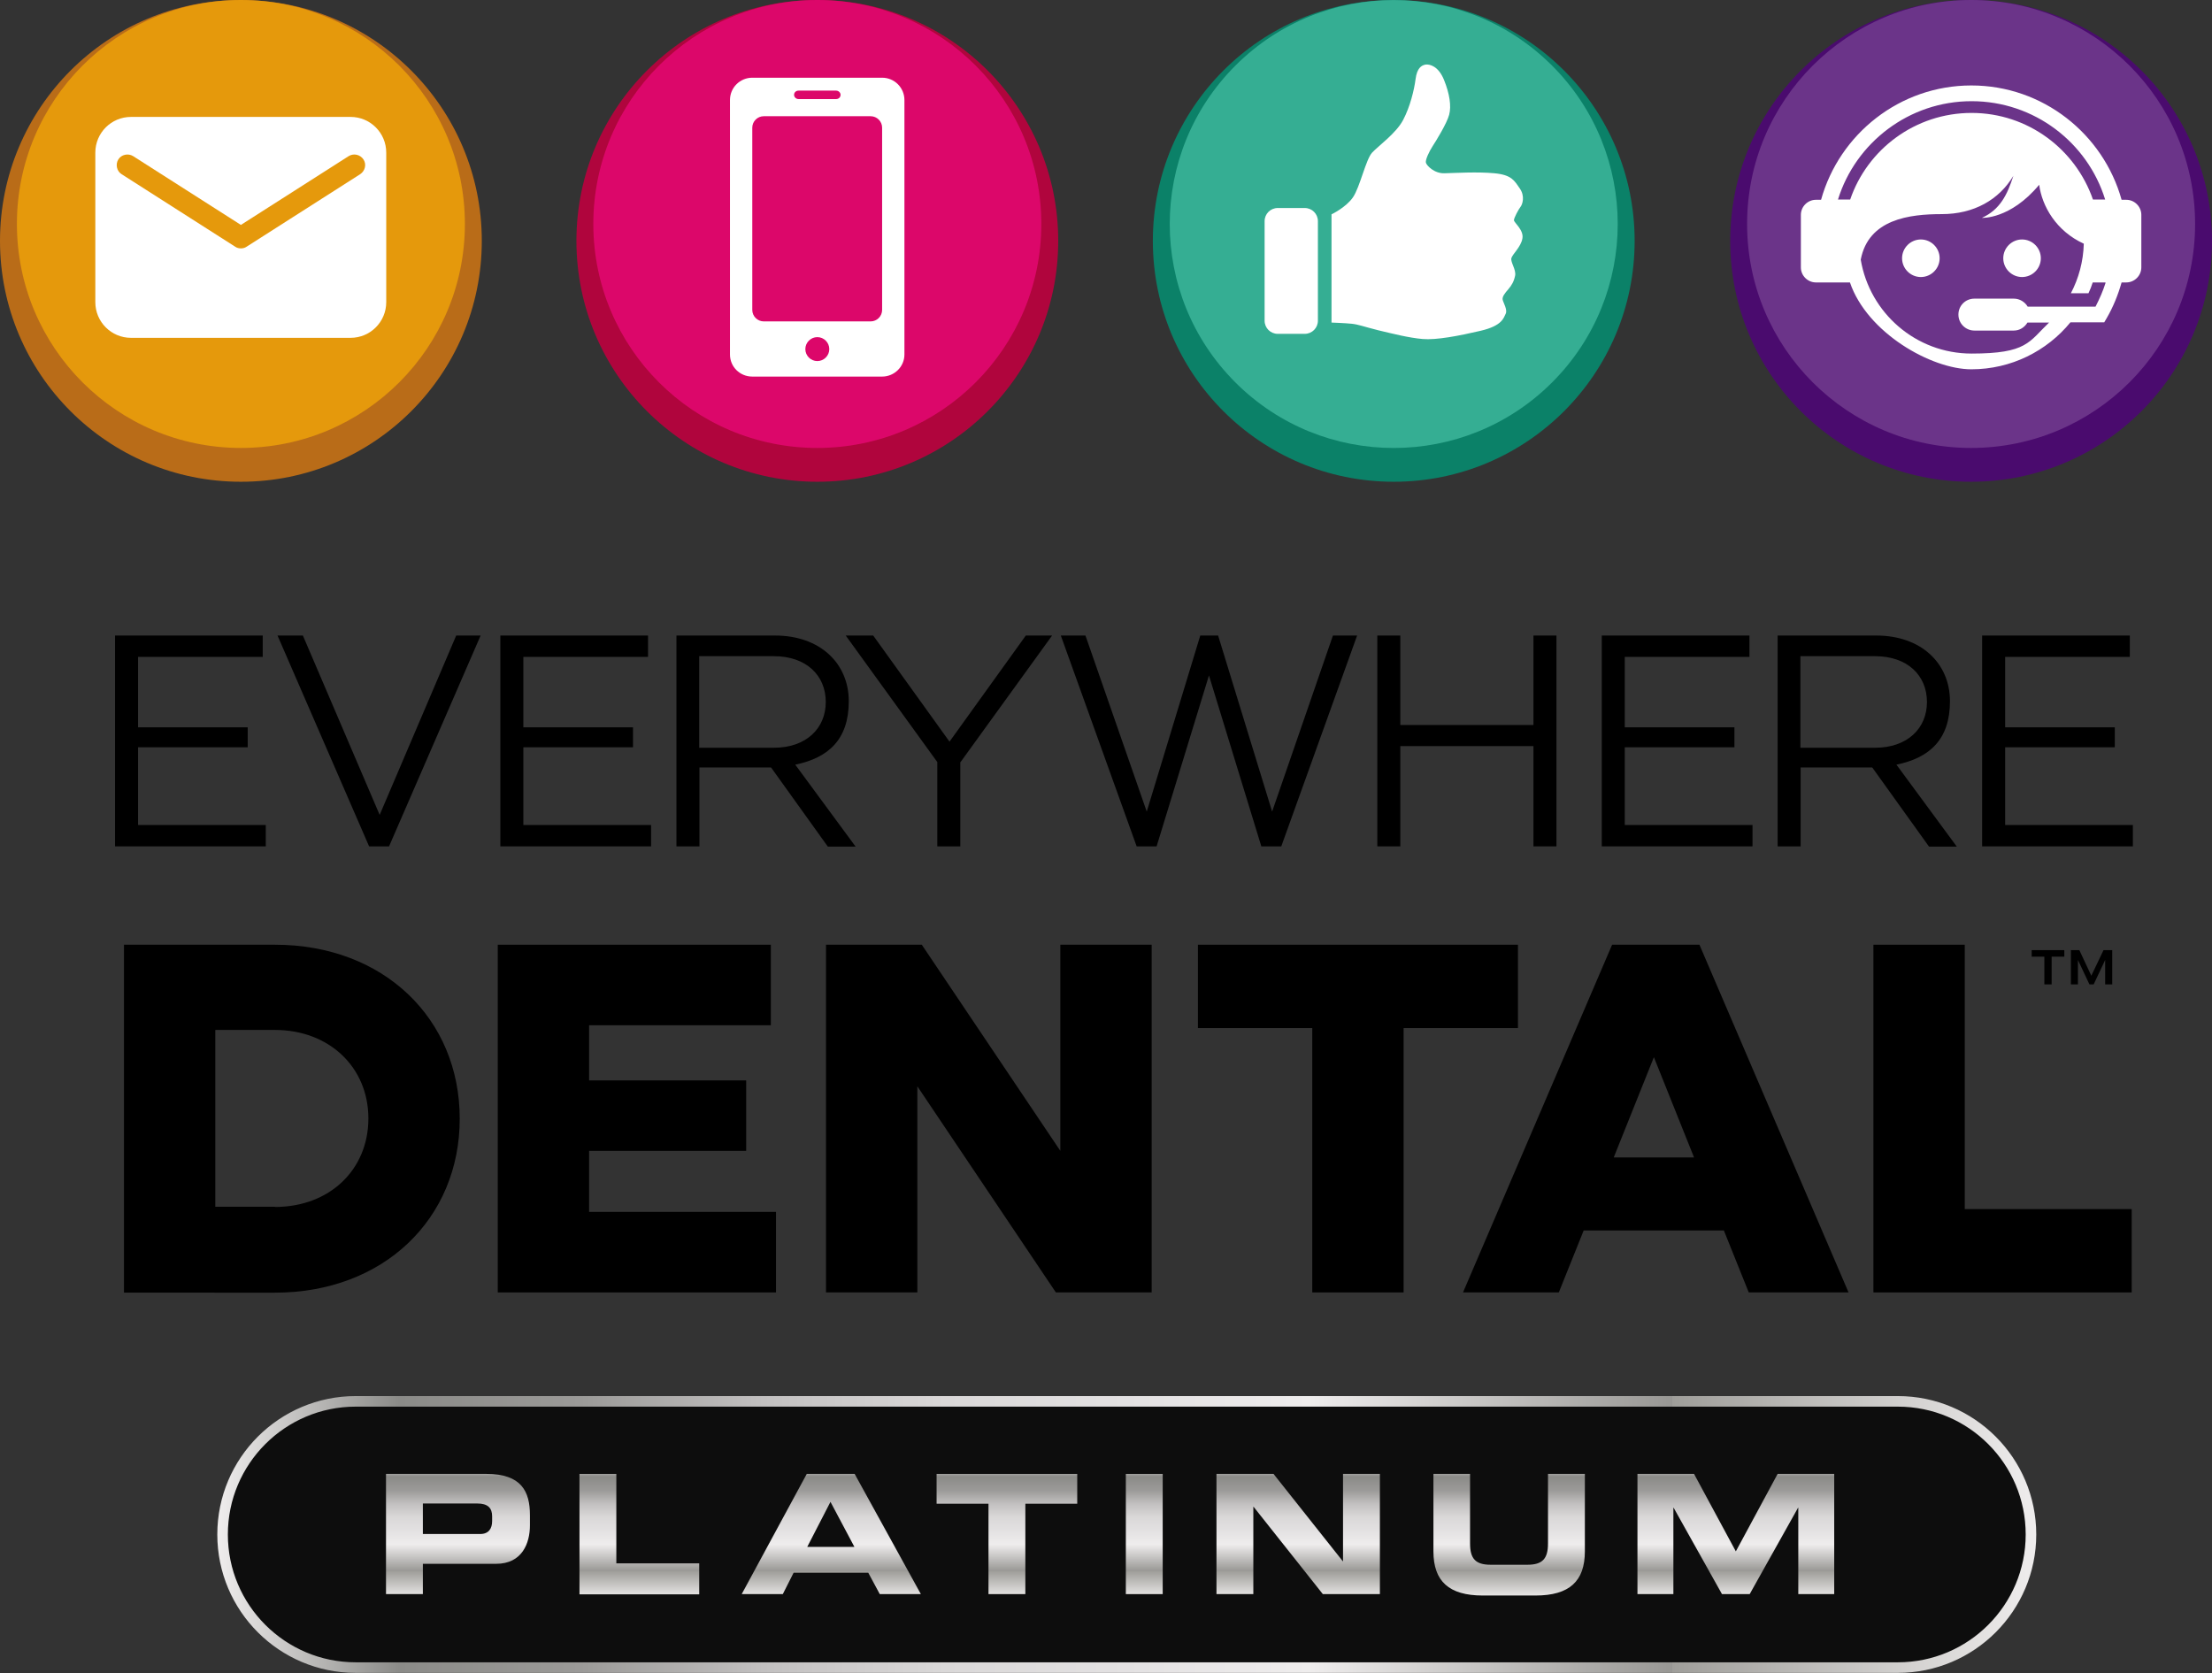 <?xml version="1.0" encoding="UTF-8"?>
<svg id="Layer_1" xmlns="http://www.w3.org/2000/svg" xmlns:xlink="http://www.w3.org/1999/xlink" version="1.1" viewBox="0 0 942.1 712.6">
  <rect x="0" y="0" width="942.1" height="712.6" fill="#333333" stroke="none"/>
  <!-- Generator: Adobe Illustrator 29.6.1, SVG Export Plug-In . SVG Version: 2.1.1 Build 9)  -->
  <defs>
    <style>
      .st0 {
        fill: #0d0d0d;
        stroke: url(#linear-gradient);
        stroke-miterlimit: 10;
        stroke-width: 4.5px;
      }

      .st1 {
        fill: #b96c18;
      }

      .st2 {
        fill: url(#linear-gradient2);
      }

      .st3 {
        fill: url(#linear-gradient1);
      }

      .st4 {
        fill: url(#linear-gradient3);
      }

      .st5 {
        fill: url(#linear-gradient6);
      }

      .st6 {
        fill: url(#linear-gradient8);
      }

      .st7 {
        fill: url(#linear-gradient7);
      }

      .st8 {
        fill: url(#linear-gradient5);
      }

      .st9 {
        fill: url(#linear-gradient4);
      }

      .st10 {
        fill: #4a0b6e;
      }

      .st11 {
        fill: #e1086f;
      }

      .st12 {
        isolation: isolate;
      }

      .st13 {
        fill: #ea9d0b;
      }

      .st14 {
        fill: #b0053d;
      }

      .st15 {
        fill: #fff;
      }

      .st16 {
        opacity: .9;
      }

      .st17 {
        fill: #0b8168;
      }

      .st18 {
        fill: #6f398c;
      }

      .st19 {
        fill: #3ab298;
      }
    </style>
    <linearGradient id="linear-gradient" x1="92.5" y1="60.3" x2="867.3" y2="60.3" gradientTransform="translate(0 714) scale(1 -1)" gradientUnits="userSpaceOnUse">
      <stop offset="0" stop-color="#efeded"/>
      <stop offset=".1" stop-color="#8b8b88"/>
      <stop offset=".2" stop-color="#9b9a98"/>
      <stop offset=".3" stop-color="#c2c0c0"/>
      <stop offset=".4" stop-color="#dad8d8"/>
      <stop offset=".5" stop-color="#e3e1e2"/>
      <stop offset=".6" stop-color="#efeded"/>
      <stop offset=".8" stop-color="#989794"/>
      <stop offset=".8" stop-color="#9f9e9a"/>
      <stop offset="1" stop-color="#efeded"/>
    </linearGradient>
    <linearGradient id="linear-gradient1" x1="195.1" y1="90.7" x2="195.1" y2="33.2" xlink:href="#linear-gradient"/>
    <linearGradient id="linear-gradient2" x1="272.3" y1="90.7" x2="272.3" y2="33.2" xlink:href="#linear-gradient"/>
    <linearGradient id="linear-gradient3" x1="353.9" y1="90.7" x2="353.9" y2="33.2" xlink:href="#linear-gradient"/>
    <linearGradient id="linear-gradient4" x1="428.8" y1="90.7" x2="428.8" y2="33.2" xlink:href="#linear-gradient"/>
    <linearGradient id="linear-gradient5" x1="487.3" y1="90.7" x2="487.3" y2="33.2" xlink:href="#linear-gradient"/>
    <linearGradient id="linear-gradient6" x1="552.9" y1="90.7" x2="552.9" y2="33.2" xlink:href="#linear-gradient"/>
    <linearGradient id="linear-gradient7" x1="642.6" y1="90.7" x2="642.6" y2="33.2" xlink:href="#linear-gradient"/>
    <linearGradient id="linear-gradient8" x1="739.3" y1="90.7" x2="739.3" y2="33.2" xlink:href="#linear-gradient"/>
  </defs>
  <g class="st12">
    <g class="st12">
      <path d="M52.8,402.4h64.3c46.3,0,78.7,31.5,78.7,74.1s-32.4,74.1-78.7,74.1H52.8v-148.1ZM117.1,514.1c23.3,0,39.8-15.9,39.8-37.7s-16.7-37.7-39.8-37.7h-25.4v75.3h25.4Z"/>
    </g>
    <g class="st12">
      <path d="M211.9,402.4h116.4v34.3h-77.4v23.5h66.9v30h-66.9v26h79.6v34.3h-118.5v-148.1Z"/>
    </g>
    <g class="st12">
      <path d="M351.8,402.4h40.8l59,87.8v-87.8h38.9v148.1h-40.8l-59-87.8v87.8h-38.9v-148.1Z"/>
    </g>
    <g class="st12">
      <path d="M510.2,402.4h136.3v35.5h-48.7v112.6h-38.9v-112.6h-48.7v-35.5Z"/>
    </g>
    <g class="st12">
      <path d="M734.2,524.1h-59.7l-10.6,26.4h-40.8l63.5-148.1h37.2l63.5,148.1h-42.5l-10.6-26.4ZM721.5,493l-17.1-42.7-17.1,42.7h34.3Z"/>
    </g>
    <g class="st12">
      <path d="M836.8,402.4v112.6h71.1v35.5h-110v-148.1h38.9Z"/>
    </g>
  </g>
  <g class="st12">
    <g class="st12">
      <path d="M865.2,404.7h14v2.8h-5.4v11.8h-3.1v-11.8h-5.4v-2.8ZM881.8,404.7h3.8l5.1,10.9,5.2-10.9h3.7v14.6h-3v-10.4l-4.9,10.4h-1.8l-4.9-10.4v10.4h-3v-14.6Z"/>
    </g>
  </g>
  <g class="st12">
    <g class="st12">
      <path d="M49,270.7h62.9v9.1h-53.1v30h46.7v8.5h-46.7v33.1h54.4v9.1H49v-89.8Z"/>
    </g>
    <g class="st12">
      <path d="M129,270.7l32.7,76.4,32.6-76.4h10.4l-39,89.8h-8.5l-39-89.8h10.8Z"/>
    </g>
    <g class="st12">
      <path d="M213.1,270.7h62.9v9.1h-53.1v30h46.7v8.5h-46.7v33.1h54.4v9.1h-64.2v-89.8Z"/>
    </g>
    <g class="st12">
      <path d="M352.5,360.5l-24.1-33.6h-30.5v33.6h-9.8v-89.8h42c19.1,0,31.4,11.8,31.4,28s-8.6,24.1-22.8,27l25.7,34.9h-11.8ZM297.8,318.5h31.8c13.7,0,22.1-8.2,22.1-19.5s-8.3-19.5-22.1-19.5h-31.8v39Z"/>
    </g>
    <g class="st12">
      <path d="M409,324.6v35.9h-9.8v-35.9l-39-53.9h11.7l32.5,45.2,32.5-45.2h11.2l-39,53.9Z"/>
    </g>
    <g class="st12">
      <path d="M462.3,270.7l26.1,75,22.8-75h7.6l23,75,25.9-75h10.3l-32.3,89.8h-8.5l-22.3-72.8-22.3,72.8h-8.5l-32.3-89.8h10.7Z"/>
    </g>
    <g class="st12">
      <path d="M586.6,270.7h9.8v38.1h56.7v-38.1h9.8v89.8h-9.8v-42.7h-56.7v42.7h-9.8v-89.8Z"/>
    </g>
    <g class="st12">
      <path d="M682.2,270.7h62.9v9.1h-53.1v30h46.7v8.5h-46.7v33.1h54.4v9.1h-64.2v-89.8Z"/>
    </g>
    <g class="st12">
      <path d="M821.5,360.5l-24.1-33.6h-30.5v33.6h-9.8v-89.8h42c19.1,0,31.4,11.8,31.4,28s-8.6,24.1-22.8,27l25.7,34.9h-11.8ZM766.8,318.5h31.8c13.7,0,22.1-8.2,22.1-19.5s-8.3-19.5-22.1-19.5h-31.8v39Z"/>
    </g>
    <g class="st12">
      <path d="M844.2,270.7h62.9v9.1h-53.1v30h46.7v8.5h-46.7v33.1h54.4v9.1h-64.2v-89.8Z"/>
    </g>
  </g>
  <circle class="st17" cx="593.6" cy="102.6" r="102.6"/>
  <circle class="st14" cx="348.1" cy="102.6" r="102.6"/>
  <circle class="st1" cx="102.6" cy="102.6" r="102.6"/>
  <circle class="st10" cx="839.5" cy="102.6" r="102.6"/>
  <g class="st16">
    <circle class="st19" cx="593.6" cy="95.4" r="95.4" transform="translate(106.4 447.7) rotate(-45)"/>
  </g>
  <g class="st16">
    <circle class="st11" cx="348.1" cy="95.4" r="95.4"/>
  </g>
  <g class="st16">
    <circle class="st13" cx="102.6" cy="95.4" r="95.4"/>
  </g>
  <g class="st16">
    <circle class="st18" cx="839.5" cy="95.4" r="95.4"/>
  </g>
  <path class="st15" d="M385.2,58.6v-16c0-5.2-4.2-9.5-9.5-9.5h-55.3c-5.2,0-9.5,4.2-9.5,9.5v108.4c0,5.2,4.2,9.4,9.5,9.4h55.3c5.2,0,9.5-4.2,9.5-9.4V58.6ZM375.7,124.6v7.4c0,2.7-2.2,4.9-4.9,4.9h-45.5c-2.7,0-4.9-2.2-4.9-4.9V54.4c0-2.7,2.2-4.9,4.9-4.9h45.5c2.7,0,4.9,2.2,4.9,4.9v70.2ZM340.1,38.6h16c1,0,1.9.8,1.9,1.8s-.8,1.8-1.9,1.8h-16c-1,0-1.9-.8-1.9-1.8s.8-1.8,1.9-1.8ZM348.1,153.8c-2.8,0-5.1-2.3-5.1-5.1s2.3-5.1,5.1-5.1,5.1,2.3,5.1,5.1-2.3,5.1-5.1,5.1Z"/>
  <path class="st15" d="M647.6,88.1c.8-1,2-4.5-.3-7.8-2.3-3.3-3.4-5.8-10.8-6.5s-16.8-.1-21.2,0c-4.4.2-7.7-3.3-8-4.5s1.4-4.8,2.9-7.1c1.5-2.3,6-9.6,7-13.3s.2-9-2.2-14.9-6.1-6.7-7.8-6.5c-1.8.3-3.7,1.5-4.3,6.2-.6,4.6-2.3,11.7-5.3,17.4s-10.5,11-13.2,13.9-5.2,14.8-8.2,19.1c-3,4.3-9.1,7.2-9.1,7.2v46.1s5.7.2,8.6.5,5,1.2,11.4,2.8c6.3,1.5,13,3.2,18.8,3.7s15.3-1.3,24.7-3.5c9.4-2.2,9.8-5.6,10.7-7.3.8-1.7-1-4.6-1.3-5.9s1-2.9,2.4-4.5,2.4-3.3,2.9-5.8-2-5.7-1.6-7.4c.4-1.7,4.1-4.8,4.7-8.4.7-3.6-3.6-6.8-3.6-7.8,0-1,2-4.7,2.8-5.7h0ZM555.7,88.6h-11.5c-3.1,0-5.6,2.5-5.6,5.6v42.4c0,3.1,2.5,5.6,5.6,5.6h11.5c3.1,0,5.6-2.5,5.6-5.6v-42.4c0-3.1-2.5-5.6-5.6-5.6Z"/>
  <path class="st15" d="M55.8,143.9h93.5c8.4,0,15.2-6.8,15.2-15.2v-63.7c0-8.4-6.8-15.2-15.2-15.2H55.8c-8.4,0-15.2,6.8-15.2,15.2v63.7c0,8.4,6.8,15.2,15.2,15.2ZM50.4,67.9c1.3-2.1,4.2-2.7,6.3-1.4l45.9,29.3,45.9-29.3c2.1-1.3,4.9-.7,6.3,1.4,1.4,2.1.7,4.9-1.4,6.3l-48.4,30.9c-.7.5-1.6.7-2.4.7s-1.7-.2-2.4-.7l-48.4-30.9c-2.1-1.3-2.7-4.2-1.4-6.3h0Z"/>
  <path class="st15" d="M826.1,110c0,4.4-3.6,8-8,8s-8-3.6-8-8,3.6-8,8-8,8,3.6,8,8ZM861.2,102c-4.4,0-8,3.6-8,8s3.6,8,8,8,8-3.6,8-8-3.6-8-8-8ZM912,91.5v22.4c0,3.5-2.9,6.4-6.4,6.4h-2c-1.5,5.3-3.6,10.5-6.4,15.3l-1,1.7h-14.4c-10,12.2-25.2,20-42.2,20s-44.4-15.5-51.7-37h0c0,0-14.5,0-14.5,0-3.5,0-6.4-2.9-6.4-6.4v-22.4c0-3.5,2.9-6.4,6.4-6.4h2.2c7.8-28,33.5-48.7,64-48.7s56.2,20.7,64,48.7h2c3.5,0,6.4,2.9,6.4,6.4h0ZM896.5,120.3h-5.2c-.5,1.6-1.1,3.1-1.8,4.6h-7.5c3.3-6.3,5.3-13.5,5.5-21.1-11.8-5.4-17.8-16-19-25.1-12.3,14.8-24.4,14.1-24.4,14.1,7.7-3.5,10.8-9.8,13.4-17.9-6.1,10.2-16.8,16.3-30.5,16.3s-31.2,2.1-34.5,19.4c3.8,22.7,23.5,40,47.2,40s24.4-5,33-13.2h-9.2c-1.2,2-3.3,3.4-5.8,3.4h-16.8c-3.7,0-6.8-3-6.8-6.8s3-6.8,6.8-6.8h16.8c2.5,0,4.7,1.4,5.9,3.4h28.9c1.7-3.3,3.2-6.7,4.3-10.2h0ZM896.6,85c-7.5-24.3-30.2-41.9-56.9-41.9s-49.4,17.7-56.9,41.9h5.2c7.3-21.4,27.7-36.9,51.7-36.9s44.3,15.5,51.7,36.9h5.3Z"/>
  <path class="st0" d="M808.3,596.9H151.5c-31.3,0-56.7,25.4-56.7,56.7s25.4,56.7,56.7,56.7h656.8c31.3,0,56.7-25.4,56.7-56.7s-25.4-56.7-56.7-56.7h0Z"/>
  <path class="st3" d="M164.4,627.8h42.8c14.9,0,18.5,7.5,18.5,17.5v4.4c0,7.6-3.3,16.4-14.4,16.4h-31.2v12.9h-15.7v-51.2h0ZM180.1,653.4h24.4c3.7,0,5.1-2.4,5.1-5.5v-2c0-3.5-1.7-5.5-6.4-5.5h-23.1v12.9h0Z"/>
  <path class="st2" d="M246.8,627.8h15.7v38.1h35.3v13.2h-51v-51.2h0Z"/>
  <path class="st4" d="M343.5,627.8h20.5l28.2,51.2h-17.5l-4.9-9.1h-31.8l-4.6,9.1h-17.5l27.7-51.2ZM343.8,658.9h20.1l-10.2-19.2-9.9,19.2h0Z"/>
  <path class="st9" d="M398.9,627.8h59.9v12.7h-22.1v38.5h-15.7v-38.5h-22.1v-12.7h0Z"/>
  <path class="st8" d="M479.5,627.8h15.7v51.2h-15.7v-51.2Z"/>
  <path class="st5" d="M518.1,627.8h24.3l29.5,37.2h.1v-37.2h15.7v51.2h-24.3l-29.5-37.2h-.1v37.2h-15.7v-51.2Z"/>
  <path class="st7" d="M610.4,627.8h15.7v29.6c0,6.5,2.3,9.1,8.8,9.1h15.6c6.4,0,8.8-2.5,8.8-9.1v-29.6h15.7v33c0,12.7-6.6,18.8-21,18.8h-22.5c-14.4,0-21-6.1-21-18.8v-33h0Z"/>
  <path class="st6" d="M697.4,627.8h24.1l17.8,33,17.8-33h24.1v51.2h-15.3v-36.8h-.1l-20.6,36.8h-11.8l-20.6-36.8h-.1v36.8h-15.3v-51.2h0Z"/>
</svg>